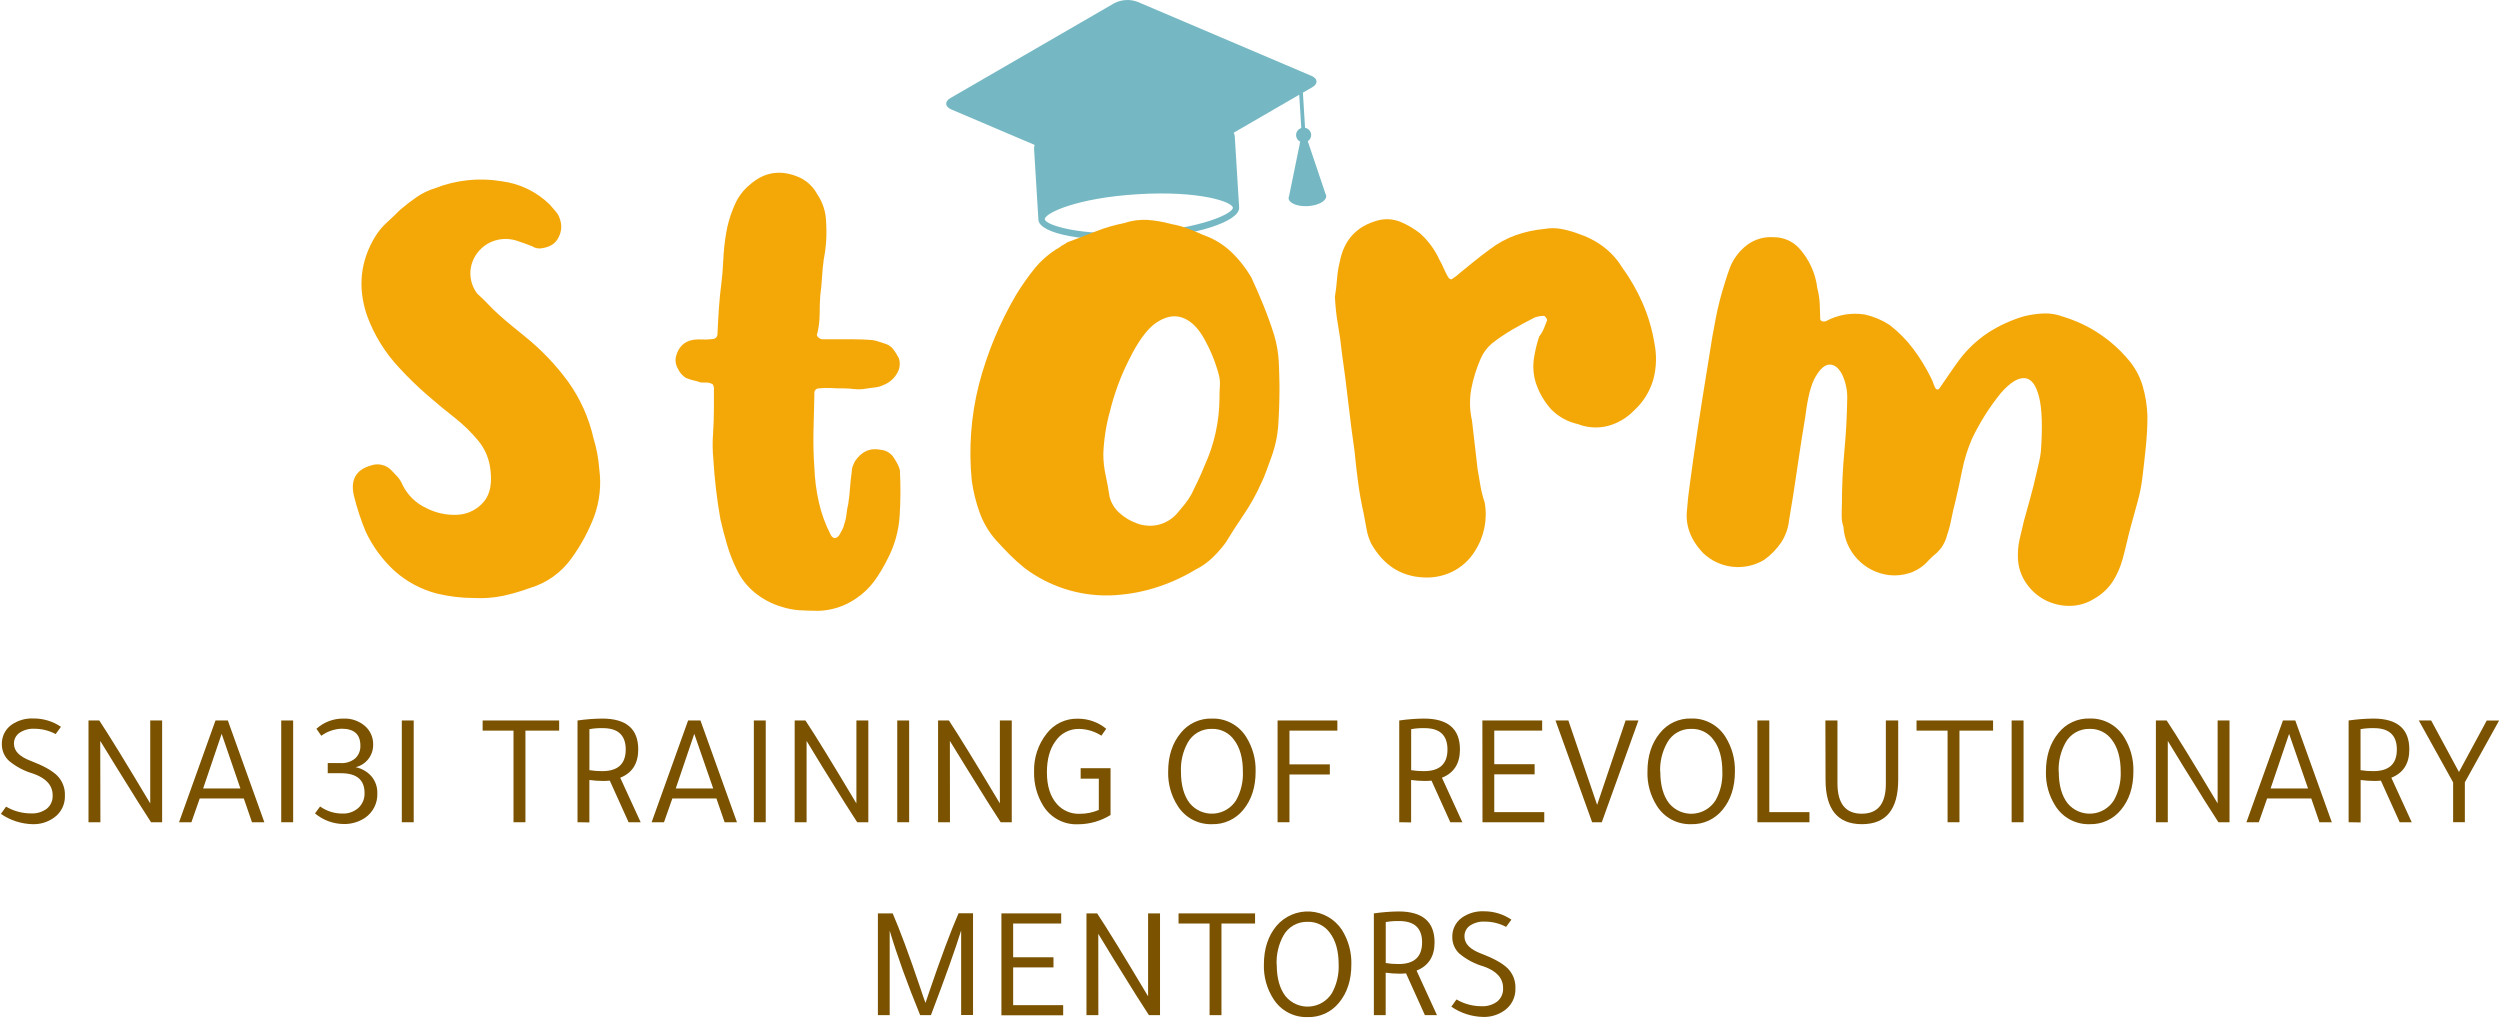 <svg width="522" height="213" viewBox="0 0 522 213" fill="none" xmlns="http://www.w3.org/2000/svg">
<g clip-path="url(#clip0_514_4706)">
<path d="M198.624 22.849L216.033 30.257C215.941 30.511 215.9 30.781 215.911 31.05L216.82 45.88C217 48.821 226.53 50.639 238.097 49.93C249.665 49.22 258.917 46.248 258.73 43.308L257.821 28.478C257.799 28.209 257.727 27.947 257.608 27.704L271.278 19.78L271.71 26.737C271.415 26.826 271.155 27.002 270.962 27.241C270.769 27.48 270.653 27.772 270.629 28.078C270.604 28.385 270.673 28.691 270.826 28.958C270.978 29.225 271.208 29.44 271.484 29.574L269.156 40.954C269.091 41.096 269.058 41.25 269.06 41.406C269.131 42.437 270.936 43.166 273.102 43.037C275.269 42.908 276.971 41.954 276.913 40.922C276.9 40.769 276.852 40.621 276.771 40.49L273.064 29.484C273.323 29.317 273.526 29.076 273.646 28.793C273.765 28.509 273.797 28.195 273.735 27.894C273.674 27.592 273.523 27.315 273.302 27.101C273.081 26.887 272.8 26.744 272.496 26.692L272.045 19.341L273.979 18.232C275.269 17.484 275.185 16.414 273.831 15.84L237.466 0.359C236.693 0.08 235.87 -0.039 235.05 0.011C234.229 0.061 233.428 0.278 232.694 0.649L198.476 20.457C197.199 21.192 197.27 22.269 198.624 22.849ZM218.155 45.777C218.077 44.572 224.602 41.348 237.543 40.554C250.484 39.761 257.35 42.166 257.421 43.366C257.492 44.565 250.787 47.789 238.033 48.569C225.279 49.349 218.225 46.938 218.155 45.777Z" fill="#75B8C3"/>
<path d="M99.032 124.866C96.413 124.867 93.803 124.557 91.256 123.943C87.956 123.093 84.908 121.466 82.365 119.198C79.859 116.885 77.823 114.112 76.368 111.029C75.338 108.55 74.501 105.996 73.867 103.388C73.166 100.138 74.352 98.075 77.426 97.198C78.173 96.925 78.984 96.879 79.758 97.066C80.531 97.253 81.232 97.665 81.772 98.249C82.21 98.694 82.629 99.132 83.022 99.571C83.435 100.041 83.768 100.574 84.009 101.151C85.049 103.333 86.822 105.081 89.019 106.09C91.071 107.143 93.37 107.622 95.673 107.476C96.698 107.409 97.699 107.134 98.615 106.67C99.532 106.206 100.345 105.561 101.005 104.774C102.411 103.149 102.841 100.667 102.295 97.327C101.955 95.337 101.089 93.473 99.787 91.93C98.407 90.273 96.862 88.761 95.176 87.417C93.16 85.839 91.14 84.169 89.115 82.407C87.074 80.633 85.137 78.743 83.312 76.746C80.35 73.588 78.064 69.858 76.594 65.785C74.66 59.986 75.231 54.54 78.309 49.446C78.978 48.347 79.798 47.349 80.746 46.48C81.67 45.646 82.614 44.746 83.577 43.778C84.718 42.818 85.859 41.934 87.001 41.148C88.173 40.341 89.463 39.719 90.824 39.304C95.26 37.557 100.089 37.055 104.79 37.853C108.57 38.341 112.087 40.053 114.803 42.727C115.242 43.256 115.661 43.74 116.054 44.178C116.455 44.634 116.748 45.174 116.912 45.758C117.125 46.344 117.218 46.967 117.183 47.59C117.149 48.213 116.989 48.822 116.712 49.382C116.136 50.74 114.973 51.552 113.224 51.819C112.863 51.897 112.491 51.902 112.129 51.833C111.767 51.765 111.422 51.624 111.115 51.419C110.67 51.245 110.213 51.071 109.729 50.897C109.245 50.723 108.742 50.542 108.214 50.368C106.653 49.786 104.944 49.736 103.352 50.226C101.915 50.67 100.65 51.546 99.728 52.734C98.812 53.905 98.283 55.331 98.213 56.816C98.161 58.443 98.674 60.037 99.664 61.329C100.451 62.032 101.224 62.78 101.966 63.567C102.707 64.353 103.481 65.108 104.274 65.81C105.067 66.513 106.054 67.371 106.976 68.112L109.806 70.421C113.134 73.125 116.101 76.245 118.633 79.705C121.177 83.26 122.979 87.291 123.933 91.556C124.568 93.613 124.966 95.735 125.12 97.882C125.585 101.235 125.222 104.65 124.062 107.831C122.875 110.948 121.279 113.895 119.317 116.593C117.189 119.566 114.13 121.744 110.625 122.783C108.776 123.461 106.882 124.01 104.958 124.427C103.009 124.823 101.018 124.971 99.032 124.866Z" fill="#F4A808"/>
<path d="M175.922 81.085C175.103 81.085 174.29 81.085 173.472 81.021C172.654 80.981 171.835 81.002 171.021 81.085C170.798 81.074 170.578 81.142 170.399 81.276C170.22 81.41 170.094 81.603 170.041 81.82V82.529C169.958 85.063 169.9 87.578 169.854 90.067C169.809 92.556 169.854 95.07 170.041 97.604C170.126 100.017 170.432 102.417 170.957 104.774C171.488 107.183 172.333 109.511 173.472 111.699C173.962 112.52 174.533 112.561 175.187 111.822C175.432 111.418 175.647 111.031 175.831 110.661C176.034 110.297 176.177 109.903 176.257 109.494C176.513 108.803 176.678 108.081 176.747 107.347C176.822 106.626 176.944 105.911 177.115 105.206C177.282 104.144 177.405 103.042 177.482 101.899C177.566 100.751 177.688 99.61 177.85 98.462C177.845 98.086 177.909 97.713 178.037 97.359C178.163 97.025 178.307 96.698 178.469 96.379C179.853 94.256 181.69 93.439 183.981 93.929C184.918 94.025 185.779 94.489 186.374 95.219C186.947 95.993 187.42 96.838 187.779 97.733C187.779 97.819 187.801 97.904 187.844 97.978C187.888 98.096 187.908 98.221 187.902 98.346C188.066 101.491 188.047 104.643 187.844 107.785C187.631 110.966 186.743 114.066 185.239 116.877C184.464 118.439 183.562 119.936 182.544 121.351C181.494 122.764 180.21 123.986 178.746 124.962C176.465 126.542 173.781 127.437 171.009 127.541C169.616 127.541 168.268 127.496 166.966 127.419C165.671 127.338 164.393 127.091 163.162 126.684C161.126 126.076 159.231 125.073 157.584 123.731C155.998 122.431 154.721 120.794 153.845 118.94C153.022 117.283 152.346 115.557 151.826 113.782C151.291 111.983 150.821 110.177 150.414 108.379C149.683 104.234 149.193 100.051 148.944 95.85C148.778 94.114 148.756 92.368 148.88 90.628C149 88.87 149.062 87.047 149.067 85.16V81.472C149.123 81.048 149.037 80.617 148.822 80.247C148.454 80.017 148.031 79.89 147.597 79.879H146.617C146.275 79.876 145.94 79.792 145.637 79.634C145.224 79.551 144.818 79.447 144.412 79.325C144.005 79.202 143.593 79.061 143.18 78.893C142.461 78.413 141.89 77.744 141.529 76.959C141.112 76.257 140.959 75.429 141.097 74.624C141.587 72.497 142.815 71.269 144.779 70.943C145.388 70.862 146.003 70.84 146.617 70.878C147.23 70.922 147.845 70.903 148.454 70.82C149.273 70.82 149.744 70.492 149.802 69.84C149.884 67.957 149.987 66.118 150.111 64.321C150.234 62.529 150.414 60.684 150.659 58.808C150.904 56.932 150.969 55.03 151.091 53.108C151.22 51.158 151.485 49.219 151.884 47.305C152.278 45.641 152.833 44.019 153.542 42.463C154.263 40.912 155.333 39.548 156.669 38.478C159.678 35.865 163.069 35.375 166.843 37.008C168.468 37.739 169.804 38.989 170.641 40.561C171.821 42.29 172.465 44.329 172.492 46.422C172.668 49.011 172.504 51.613 172.001 54.159C171.834 55.384 171.711 56.652 171.634 57.964C171.557 59.275 171.434 60.54 171.266 61.761C171.185 63.051 171.144 64.34 171.144 65.63C171.133 66.972 170.968 68.309 170.654 69.615C170.486 69.86 170.551 70.124 170.834 70.408C170.951 70.538 171.092 70.644 171.251 70.719C171.41 70.793 171.582 70.834 171.756 70.84H178.004C179.236 70.84 180.416 70.878 181.564 70.962C182.082 70.968 182.597 71.05 183.092 71.207L184.626 71.704C185.345 71.885 185.988 72.289 186.464 72.858C186.92 73.471 187.329 74.118 187.689 74.792C187.935 75.559 187.935 76.385 187.689 77.152C187.413 77.882 186.987 78.546 186.438 79.102C185.889 79.657 185.23 80.091 184.504 80.376C183.985 80.637 183.424 80.805 182.847 80.872L180.951 81.124C180.145 81.287 179.319 81.328 178.501 81.246C177.644 81.149 176.784 81.095 175.922 81.085Z" fill="#F4A808"/>
<path d="M267.158 80.595C267.158 83.415 267.076 86.071 266.913 88.565C266.761 91.015 266.239 93.428 265.365 95.722C265.043 96.592 264.72 97.488 264.392 98.404C264.066 99.32 263.684 100.216 263.25 101.086C262.268 103.272 261.099 105.369 259.756 107.353C258.393 109.356 257.118 111.336 255.932 113.292C255.083 114.45 254.131 115.529 253.089 116.516C252.048 117.498 250.868 118.321 249.587 118.959C246.907 120.573 244.04 121.855 241.051 122.776C238.015 123.707 234.869 124.228 231.695 124.324C225.313 124.471 219.067 122.466 213.964 118.63C212.882 117.769 211.85 116.845 210.875 115.864C209.901 114.891 208.941 113.859 207.948 112.776C206.451 111.076 205.291 109.106 204.53 106.973C203.764 104.838 203.22 102.63 202.906 100.383C202.24 93.686 202.736 86.924 204.369 80.395C206.088 73.776 208.715 67.427 212.178 61.529C213.355 59.602 214.658 57.754 216.078 55.997C217.535 54.23 219.3 52.742 221.288 51.606C221.496 51.397 221.744 51.233 222.017 51.122C222.293 51.011 222.543 50.844 222.752 50.632C224.811 49.871 226.788 49.113 228.684 48.356C230.658 47.575 232.7 46.975 234.783 46.564C236.353 46.035 238.011 45.816 239.664 45.919C241.32 46.045 242.959 46.334 244.558 46.783C245.693 46.981 246.809 47.279 247.892 47.673C248.923 48.055 250.034 48.517 251.225 49.059C253.384 49.802 255.362 50.993 257.028 52.554C258.719 54.159 260.166 56.003 261.322 58.028C262.182 59.872 263.022 61.806 263.843 63.831C264.664 65.856 265.395 67.889 266.036 69.93C266.571 71.729 266.898 73.583 267.009 75.456C267.087 77.275 267.136 78.987 267.158 80.595ZM254.63 83.174C254.63 82.31 254.63 81.446 254.713 80.595C254.769 79.773 254.686 78.947 254.468 78.151C253.725 75.419 252.63 72.794 251.212 70.343C249.923 68.177 248.42 66.823 246.744 66.281C245.068 65.74 243.269 66.12 241.373 67.416C239.477 68.712 237.549 71.381 235.602 75.385C233.946 78.704 232.664 82.197 231.779 85.799C230.96 88.727 230.488 91.742 230.373 94.78C230.374 96.283 230.538 97.781 230.863 99.249C231.186 100.712 231.456 102.208 231.676 103.723C232.018 105.05 232.755 106.242 233.79 107.141C234.876 108.117 236.148 108.862 237.53 109.333C238.916 109.822 240.412 109.907 241.844 109.578C243.395 109.203 244.789 108.351 245.828 107.141L247.376 105.271C247.892 104.631 248.353 103.95 248.756 103.233C249.188 102.369 249.652 101.421 250.135 100.39C250.619 99.358 251.083 98.301 251.522 97.218C253.53 92.819 254.589 88.048 254.63 83.213V83.174Z" fill="#F4A808"/>
<path d="M278.731 61.955C278.925 60.773 279.071 59.543 279.17 58.267C279.262 57.02 279.461 55.784 279.763 54.572C280.648 50.054 283.305 47.2 287.732 46.009C289.274 45.613 290.902 45.717 292.381 46.306C293.833 46.914 295.199 47.709 296.443 48.672C297.317 49.448 298.108 50.312 298.803 51.251C299.497 52.198 300.091 53.213 300.576 54.282C300.912 54.849 301.207 55.44 301.46 56.048C301.716 56.659 302.013 57.252 302.349 57.822C302.441 58.015 302.596 58.172 302.788 58.267C302.889 58.314 303.003 58.325 303.111 58.298C303.219 58.271 303.314 58.208 303.381 58.118C303.678 57.918 303.923 57.751 304.123 57.602C304.328 57.442 304.524 57.27 304.709 57.087C305.793 56.197 306.85 55.339 307.882 54.508C308.913 53.676 309.977 52.857 311.06 52.07C312.692 50.814 314.508 49.818 316.444 49.117C318.423 48.421 320.48 47.974 322.57 47.789C323.67 47.595 324.796 47.595 325.897 47.789C327.027 47.99 328.138 48.288 329.217 48.679C333.447 50.059 336.596 52.423 338.663 55.771C340.385 58.143 341.844 60.694 343.016 63.38C344.169 66.047 344.987 68.848 345.453 71.717C345.947 74.186 345.872 76.734 345.234 79.17C344.517 81.705 343.1 83.987 341.146 85.753C339.669 87.275 337.809 88.371 335.762 88.926C333.682 89.467 331.484 89.339 329.482 88.558C327.348 88.096 325.398 87.018 323.872 85.457C322.417 83.833 321.319 81.922 320.648 79.847C320.162 78.222 320.036 76.51 320.281 74.831C320.518 73.276 320.887 71.745 321.383 70.253C321.779 69.76 322.103 69.213 322.344 68.628C322.589 68.041 322.808 67.5 322.989 67.01C323.085 66.81 322.989 66.565 322.77 66.268C322.55 65.972 322.299 65.875 322.125 65.972C321.852 65.969 321.58 65.995 321.312 66.049C321.038 66.107 320.767 66.181 320.5 66.268C318.927 67.055 317.373 67.893 315.851 68.776C314.332 69.659 312.875 70.646 311.492 71.73C310.467 72.607 309.659 73.711 309.133 74.953C308.258 76.967 307.61 79.071 307.198 81.227C306.807 83.405 306.858 85.639 307.347 87.797C307.546 89.467 307.74 91.169 307.94 92.891C308.14 94.613 308.333 96.308 308.526 97.978C308.726 99.165 308.92 100.319 309.12 101.447C309.325 102.624 309.62 103.784 310.003 104.916C310.638 108.451 309.9 112.094 307.94 115.104C306.8 116.948 305.161 118.432 303.213 119.385C301.374 120.272 299.34 120.68 297.301 120.571C292.573 120.378 288.932 118.065 286.378 113.633C285.886 112.655 285.539 111.61 285.347 110.532C285.147 109.455 284.953 108.372 284.754 107.308C284.264 105.159 283.87 102.969 283.574 100.738C283.277 98.507 283.032 96.358 282.839 94.29C282.344 90.851 281.901 87.413 281.51 83.974C281.119 80.535 280.676 77.096 280.182 73.657C279.98 71.689 279.709 69.743 279.37 67.822C279.028 65.882 278.815 63.922 278.731 61.955Z" fill="#F4A808"/>
<path d="M353.525 96.07C354.131 91.801 354.776 87.518 355.46 83.219C356.143 78.921 356.837 74.601 357.542 70.259C357.787 68.931 358.032 67.635 358.264 66.391C358.497 65.146 358.78 63.895 359.103 62.657C359.425 61.419 359.747 60.356 360.096 59.208C360.444 58.06 360.818 56.951 361.198 55.894C361.947 53.99 363.211 52.331 364.848 51.103C366.431 49.943 368.377 49.385 370.335 49.53C371.352 49.519 372.359 49.726 373.29 50.136C374.221 50.547 375.053 51.151 375.731 51.909C377.785 54.211 379.083 57.087 379.452 60.149C379.734 61.227 379.905 62.331 379.961 63.444C380 64.514 380.039 65.604 380.071 66.713C380.2 67.066 380.567 67.195 381.173 67.1C383.682 65.718 386.58 65.216 389.407 65.675C391.225 66.087 392.955 66.816 394.52 67.829C396.413 69.284 398.099 70.992 399.53 72.903C400.915 74.768 402.13 76.753 403.16 78.835C403.369 79.197 403.536 79.582 403.657 79.983C403.78 80.381 403.949 80.764 404.16 81.124C404.379 81.407 404.637 81.401 404.933 81.124C405.649 80.105 406.326 79.125 406.952 78.177C407.577 77.229 408.299 76.243 409.112 75.121C410.761 72.936 412.764 71.043 415.037 69.518C417.382 67.992 419.939 66.818 422.626 66.036C423.968 65.704 425.339 65.508 426.72 65.449C428.068 65.394 429.413 65.614 430.673 66.094C435.937 67.661 440.639 70.712 444.213 74.882C445.658 76.507 446.733 78.425 447.366 80.505C447.977 82.578 448.319 84.721 448.385 86.882C448.385 89.093 448.256 91.228 448.05 93.291C447.843 95.354 447.605 97.469 447.34 99.648C447.135 101.376 446.799 103.085 446.334 104.761C445.877 106.412 445.419 108.056 444.968 109.707C444.658 110.861 444.361 112.015 444.097 113.176C443.833 114.336 443.536 115.49 443.227 116.645C442.783 118.313 442.092 119.906 441.176 121.371C440.192 122.868 438.866 124.11 437.308 124.994C435.7 126.015 433.828 126.542 431.924 126.51C430.164 126.486 428.436 126.044 426.882 125.22C425.349 124.39 424.04 123.202 423.064 121.758C422.056 120.3 421.465 118.594 421.356 116.825C421.273 115.446 421.377 114.062 421.665 112.711C421.949 111.422 422.256 110.119 422.587 108.804C423.045 107.16 423.496 105.509 423.954 103.865C424.412 102.221 424.818 100.564 425.192 98.907C425.379 98.081 425.56 97.314 425.727 96.611C425.909 95.849 426.044 95.076 426.134 94.297C426.508 89.138 426.376 85.313 425.74 82.82C425.096 80.318 424.096 79.028 422.703 78.951C421.311 78.874 419.673 79.905 417.79 82.059C415.425 84.975 413.41 88.158 411.787 91.543C410.863 93.658 410.167 95.865 409.711 98.127C409.281 100.327 408.8 102.545 408.267 104.781C407.957 105.937 407.687 107.117 407.454 108.32C407.226 109.517 406.913 110.695 406.52 111.847C406.162 113.272 405.382 114.555 404.282 115.529C403.723 115.985 403.193 116.476 402.696 116.999C401.637 118.221 400.27 119.136 398.737 119.649C397.342 120.099 395.867 120.246 394.411 120.081C391.898 119.773 389.572 118.595 387.836 116.752C386.1 114.909 385.064 112.517 384.907 109.99C384.651 109.257 384.528 108.484 384.546 107.708C384.546 106.902 384.546 106.077 384.591 105.226C384.591 101.572 384.763 97.89 385.106 94.181C385.45 90.471 385.646 86.92 385.693 83.529C385.783 81.678 385.416 79.833 384.623 78.158C383.894 76.797 383.037 76.12 382.044 76.127C381.051 76.133 380.109 76.952 379.129 78.583C378.149 80.215 377.447 82.955 376.976 86.811C376.348 90.563 375.779 94.217 375.267 97.772C374.756 101.327 374.188 104.938 373.565 108.604C373.388 110.264 372.822 111.859 371.914 113.259C370.951 114.68 369.741 115.916 368.342 116.909C366.358 118.095 364.04 118.598 361.743 118.342C359.445 118.085 357.295 117.084 355.621 115.49C352.977 112.705 351.855 109.675 352.255 106.399C352.378 104.716 352.558 103.014 352.81 101.299C353.061 99.584 353.287 97.811 353.525 96.07Z" fill="#F4A808"/>
<path d="M0.188 169.942L1.265 168.427C2.84 169.353 4.634 169.84 6.462 169.839C7.653 169.909 8.831 169.557 9.789 168.846C10.193 168.505 10.513 168.075 10.722 167.589C10.931 167.103 11.025 166.575 10.994 166.047C10.994 163.993 9.64 162.488 6.932 161.534C5.106 161.01 3.406 160.119 1.935 158.916C1.439 158.474 1.044 157.93 0.777 157.321C0.51 156.713 0.378 156.054 0.388 155.389C0.366 154.617 0.53 153.85 0.867 153.154C1.203 152.458 1.703 151.854 2.322 151.392C3.68 150.423 5.324 149.939 6.99 150.018C9.036 150.001 11.038 150.608 12.729 151.759L11.62 153.274C10.252 152.54 8.723 152.159 7.171 152.165C6.067 152.105 4.974 152.406 4.057 153.023C3.692 153.279 3.397 153.622 3.198 154.02C2.999 154.418 2.902 154.86 2.915 155.305C2.915 156.808 4.076 157.988 6.404 158.865C9.047 159.87 10.9 160.904 11.962 161.966C12.495 162.512 12.911 163.162 13.185 163.875C13.459 164.588 13.585 165.349 13.554 166.112C13.588 167.004 13.4 167.891 13.007 168.693C12.614 169.496 12.029 170.188 11.304 170.709C9.994 171.657 8.406 172.143 6.79 172.089C4.428 172.029 2.134 171.283 0.188 169.942Z" fill="#7A5200"/>
<path d="M20.963 171.683H18.48V150.437H20.73C22.768 153.506 26.314 159.279 31.369 167.756V150.437H33.852V171.683H31.537C30.333 169.869 27.872 165.953 24.154 159.935C22.59 157.386 21.515 155.641 20.93 154.699L20.963 171.683Z" fill="#7A5200"/>
<path d="M44.993 150.437H47.572L55.194 171.683H52.615L50.906 166.718H41.705L39.964 171.683H37.385L44.993 150.437ZM46.283 153.223L42.414 164.635H50.197L46.283 153.223Z" fill="#7A5200"/>
<path d="M61.21 150.437V171.683H58.721V150.437H61.21Z" fill="#7A5200"/>
<path d="M67.084 153.629L66.071 152.165C67.631 150.764 69.662 150.004 71.758 150.037C73.414 149.975 75.03 150.552 76.272 151.649C76.81 152.136 77.236 152.734 77.52 153.402C77.804 154.071 77.939 154.793 77.916 155.518C77.927 156.596 77.571 157.645 76.907 158.493C76.242 159.342 75.309 159.939 74.26 160.186C75.549 160.45 76.715 161.13 77.581 162.121C78.391 163.099 78.819 164.339 78.786 165.609C78.832 166.617 78.619 167.62 78.167 168.523C77.716 169.426 77.041 170.199 76.207 170.767C74.896 171.637 73.351 172.087 71.778 172.057C69.578 172.037 67.453 171.253 65.768 169.839L66.838 168.394C68.191 169.36 69.812 169.877 71.475 169.871C72.702 169.929 73.904 169.508 74.827 168.697C75.255 168.301 75.591 167.817 75.814 167.278C76.037 166.74 76.14 166.159 76.117 165.577C76.117 162.821 74.473 161.446 71.184 161.45H68.431V159.335H71.184C72.262 159.392 73.322 159.045 74.157 158.362C74.523 158.02 74.81 157.602 74.999 157.138C75.187 156.673 75.271 156.173 75.246 155.673C75.246 153.326 73.938 152.152 71.32 152.152C69.792 152.213 68.318 152.727 67.084 153.629Z" fill="#7A5200"/>
<path d="M86.382 150.437V171.683H83.899V150.437H86.382Z" fill="#7A5200"/>
<path d="M100.773 152.552V150.437H116.751V152.552H109.71V171.683H107.221V152.552H100.773Z" fill="#7A5200"/>
<path d="M120.587 171.683V150.437C122.296 150.19 124.019 150.056 125.745 150.038C130.762 150.038 133.268 152.187 133.263 156.485C133.263 159.421 132.01 161.39 129.504 162.391L133.773 171.689H131.252L127.325 162.998H127.293C126.824 163.046 126.352 163.067 125.881 163.062C124.938 163.058 123.997 162.991 123.063 162.862V171.721L120.587 171.683ZM123.069 152.249V160.812C123.956 160.952 124.854 161.019 125.752 161.012C129.019 161.012 130.652 159.507 130.652 156.498C130.652 153.489 129.019 152.002 125.752 152.036C124.853 152.019 123.954 152.09 123.069 152.249Z" fill="#7A5200"/>
<path d="M143.676 150.437H146.256L153.877 171.683H151.298L149.589 166.718H140.388L138.641 171.683H136.062L143.676 150.437ZM144.966 153.223L141.097 164.635H148.918L144.966 153.223Z" fill="#7A5200"/>
<path d="M159.886 150.437V171.683H157.404V150.437H159.886Z" fill="#7A5200"/>
<path d="M168.417 171.683H165.928V150.437H168.178C170.216 153.506 173.762 159.279 178.817 167.756V150.437H181.306V171.683H178.984C177.777 169.869 175.316 165.953 171.602 159.935C170.037 157.386 168.975 155.641 168.417 154.699V171.683Z" fill="#7A5200"/>
<path d="M189.83 150.437V171.683H187.347V150.437H189.83Z" fill="#7A5200"/>
<path d="M198.353 171.683H195.871V150.437H198.134C200.163 153.506 203.709 159.279 208.773 167.756V150.437H211.255V171.683H208.941C207.729 169.869 205.268 165.953 201.558 159.935C199.989 157.386 198.914 155.641 198.334 154.699L198.353 171.683Z" fill="#7A5200"/>
<path d="M230.979 152.165L229.973 153.61C228.571 152.704 226.942 152.214 225.273 152.198C224.297 152.184 223.333 152.417 222.471 152.874C221.609 153.332 220.876 153.999 220.34 154.815C219.175 156.445 218.593 158.594 218.593 161.263C218.593 164.13 219.298 166.346 220.708 167.911C221.296 168.57 222.022 169.092 222.834 169.44C223.647 169.787 224.525 169.952 225.408 169.923C226.791 169.934 228.161 169.66 229.432 169.117V162.591H225.64V160.406H231.882V170.174C229.846 171.434 227.5 172.103 225.105 172.108C223.665 172.173 222.235 171.853 220.96 171.181C219.685 170.509 218.612 169.509 217.851 168.285C216.522 166.144 215.85 163.66 215.917 161.141C215.828 158.263 216.755 155.446 218.535 153.184C219.288 152.193 220.265 151.394 221.385 150.851C222.506 150.309 223.738 150.039 224.983 150.063C227.167 150.034 229.291 150.778 230.979 152.165Z" fill="#7A5200"/>
<path d="M253.063 172.089C251.642 172.134 250.235 171.807 248.981 171.14C247.726 170.472 246.668 169.488 245.912 168.285C244.539 166.151 243.842 163.652 243.913 161.115C243.913 157.848 244.786 155.161 246.531 153.055C247.308 152.082 248.301 151.302 249.432 150.779C250.562 150.255 251.798 150.001 253.043 150.038C254.466 149.993 255.875 150.323 257.129 150.994C258.384 151.665 259.441 152.654 260.194 153.861C261.56 156.029 262.249 158.554 262.173 161.115C262.173 164.377 261.301 167.051 259.556 169.136C258.77 170.09 257.777 170.853 256.651 171.364C255.526 171.876 254.299 172.124 253.063 172.089ZM246.583 161.128C246.583 163.948 247.2 166.15 248.433 167.737C249.038 168.464 249.806 169.038 250.675 169.411C251.545 169.784 252.49 169.946 253.434 169.883C254.378 169.82 255.293 169.535 256.105 169.049C256.917 168.564 257.602 167.893 258.105 167.092C259.116 165.27 259.605 163.203 259.517 161.121C259.517 158.297 258.9 156.081 257.666 154.474C257.142 153.742 256.445 153.151 255.637 152.753C254.83 152.355 253.937 152.162 253.037 152.191C252.004 152.159 250.983 152.416 250.088 152.932C249.193 153.448 248.459 154.203 247.969 155.112C246.97 156.95 246.491 159.025 246.583 161.115V161.128Z" fill="#7A5200"/>
<path d="M266.758 171.683V150.437H279.241V152.552H269.24V159.6H277.667V161.714H269.24V171.683H266.758Z" fill="#7A5200"/>
<path d="M292.162 171.683V150.437C293.871 150.19 295.594 150.056 297.32 150.038C302.328 150.038 304.834 152.187 304.838 156.485C304.838 159.421 303.585 161.39 301.079 162.391L305.341 171.689H302.827L298.9 162.998H298.868C298.399 163.046 297.927 163.067 297.456 163.062C296.513 163.058 295.572 162.991 294.638 162.862V171.721L292.162 171.683ZM294.651 152.249V160.812C295.538 160.952 296.435 161.019 297.333 161.012C300.604 161.012 302.238 159.507 302.233 156.498C302.229 153.489 300.596 152.002 297.333 152.036C296.434 152.018 295.536 152.09 294.651 152.249Z" fill="#7A5200"/>
<path d="M309.519 150.437H322.002V152.552H312.002V159.567H320.429V161.682H312.002V169.574H322.441V171.689H309.545L309.519 150.437Z" fill="#7A5200"/>
<path d="M327.476 150.437L333.479 168.059L339.424 150.437H342.106L334.453 171.683H332.441L324.788 150.437H327.476Z" fill="#7A5200"/>
<path d="M353.119 172.089C351.699 172.134 350.291 171.807 349.037 171.14C347.782 170.472 346.725 169.488 345.969 168.285C344.6 166.145 343.91 163.641 343.989 161.102C343.989 157.835 344.862 155.148 346.607 153.042C347.384 152.068 348.377 151.289 349.507 150.765C350.637 150.241 351.874 149.988 353.119 150.025C354.541 149.98 355.95 150.31 357.205 150.981C358.46 151.652 359.517 152.641 360.27 153.848C361.631 156.018 362.32 158.542 362.249 161.102C362.249 164.364 361.377 167.038 359.631 169.123C358.845 170.082 357.849 170.849 356.72 171.363C355.591 171.877 354.359 172.125 353.119 172.089ZM346.671 161.128C346.671 163.947 347.286 166.15 348.515 167.737C349.12 168.469 349.891 169.048 350.763 169.424C351.635 169.8 352.585 169.964 353.533 169.901C354.481 169.838 355.4 169.55 356.215 169.062C357.03 168.573 357.717 167.898 358.219 167.092C359.228 165.269 359.715 163.203 359.625 161.121C359.625 158.297 359.01 156.081 357.781 154.474C357.256 153.742 356.559 153.151 355.752 152.753C354.944 152.355 354.051 152.162 353.151 152.191C352.119 152.159 351.098 152.416 350.203 152.932C349.308 153.448 348.574 154.203 348.084 155.112C347.065 156.944 346.565 159.02 346.639 161.115L346.671 161.128Z" fill="#7A5200"/>
<path d="M366.943 171.683V150.437H369.432V169.574H377.814V171.689L366.943 171.683Z" fill="#7A5200"/>
<path d="M381.141 150.437H383.662V163.565C383.662 167.786 385.352 169.899 388.73 169.903C392.109 169.907 393.787 167.795 393.766 163.565V150.437H396.345V162.823C396.345 169 393.818 172.089 388.762 172.089C383.707 172.089 381.178 169 381.173 162.823L381.141 150.437Z" fill="#7A5200"/>
<path d="M400.175 152.552V150.437H416.153V152.552H409.137V171.683H406.655V152.552H400.175Z" fill="#7A5200"/>
<path d="M422.517 150.437V171.683H420.028V150.437H422.517Z" fill="#7A5200"/>
<path d="M436.321 172.089C434.902 172.135 433.495 171.807 432.242 171.14C430.988 170.472 429.931 169.488 429.177 168.285C427.806 166.145 427.114 163.642 427.191 161.102C427.191 157.835 428.064 155.148 429.809 153.042C430.586 152.069 431.579 151.289 432.709 150.766C433.84 150.242 435.076 149.988 436.321 150.025C437.743 149.98 439.153 150.31 440.408 150.981C441.662 151.652 442.719 152.64 443.472 153.848C444.837 156.016 445.527 158.541 445.451 161.102C445.451 164.364 444.579 167.038 442.833 169.123C442.047 170.083 441.051 170.849 439.922 171.364C438.793 171.878 437.561 172.126 436.321 172.089ZM429.873 161.128C429.873 163.948 430.488 166.151 431.717 167.737C432.322 168.464 433.09 169.038 433.959 169.411C434.829 169.784 435.774 169.946 436.718 169.883C437.662 169.82 438.577 169.535 439.389 169.049C440.201 168.564 440.887 167.893 441.389 167.092C442.4 165.27 442.889 163.203 442.801 161.121C442.801 158.297 442.186 156.081 440.957 154.474C440.431 153.742 439.733 153.151 438.924 152.753C438.116 152.355 437.222 152.162 436.321 152.191C435.289 152.161 434.268 152.418 433.374 152.934C432.479 153.45 431.745 154.204 431.253 155.112C430.252 156.95 429.766 159.024 429.848 161.115L429.873 161.128Z" fill="#7A5200"/>
<path d="M452.634 171.683H450.151V150.437H452.402C454.439 153.506 457.986 159.279 463.041 167.756V150.437H465.523V171.683H463.208C462.005 169.869 459.544 165.953 455.826 159.935C454.261 157.386 453.197 155.641 452.634 154.699V171.683Z" fill="#7A5200"/>
<path d="M476.678 150.437H479.257L486.878 171.683H484.299L482.59 166.718H473.376L471.636 171.683H469.056L476.678 150.437ZM477.967 153.223L474.099 164.635H481.92L477.967 153.223Z" fill="#7A5200"/>
<path d="M490.392 171.683V150.437C492.101 150.19 493.824 150.056 495.55 150.038C500.558 150.038 503.064 152.187 503.068 156.485C503.068 159.421 501.815 161.39 499.309 162.391L503.571 171.689H501.057L497.13 162.998C496.661 163.046 496.189 163.067 495.718 163.062C494.775 163.058 493.834 162.991 492.9 162.862V171.721L490.392 171.683ZM492.881 152.249V160.812C493.768 160.952 494.665 161.019 495.563 161.012C498.834 161.012 500.468 159.507 500.463 156.498C500.459 153.489 498.826 152.002 495.563 152.036C494.664 152.018 493.766 152.09 492.881 152.249Z" fill="#7A5200"/>
<path d="M505.048 150.437H507.627L513.43 161.192L519.233 150.45H521.812L514.661 163.346V171.67H512.211V163.359L505.048 150.437Z" fill="#7A5200"/>
<path d="M185.767 194.308V211.962H183.304V190.717H186.393C187.915 194.233 189.827 199.391 192.131 206.191C192.6 207.623 192.97 208.697 193.24 209.415C193.505 208.609 193.743 207.913 193.943 207.332C196.449 199.969 198.519 194.42 200.152 190.684H203.17V211.93H200.688V194.276C199.527 198.033 197.425 203.928 194.382 211.962H192.131C189.453 205.432 187.332 199.548 185.767 194.308Z" fill="#7A5200"/>
<path d="M209.095 190.716H221.578V192.831H211.546V199.879H219.966V201.994H211.546V209.879H221.991V211.994H209.095V190.716Z" fill="#7A5200"/>
<path d="M229.335 211.962H226.853V190.716H229.084C231.121 193.781 234.667 199.554 239.722 208.035V190.716H242.211V211.962H239.896C238.684 210.148 236.221 206.232 232.507 200.214C230.938 197.661 229.877 195.915 229.322 194.978L229.335 211.962Z" fill="#7A5200"/>
<path d="M246.08 192.831V190.716H262.057V192.831H255.042V211.962H252.56V192.831H246.08Z" fill="#7A5200"/>
<path d="M273.032 212.368C271.613 212.415 270.206 212.089 268.953 211.423C267.699 210.756 266.642 209.773 265.887 208.57C264.515 206.432 263.822 203.927 263.901 201.388C263.901 198.125 264.774 195.441 266.519 193.334C267.378 192.322 268.461 191.524 269.681 191.002C270.902 190.48 272.227 190.249 273.552 190.327C274.877 190.405 276.166 190.791 277.316 191.452C278.467 192.114 279.448 193.034 280.182 194.14C281.547 196.306 282.236 198.829 282.162 201.388C282.162 204.659 281.289 207.332 279.544 209.409C278.758 210.368 277.762 211.134 276.633 211.648C275.503 212.161 274.271 212.407 273.032 212.368ZM266.584 201.407C266.584 204.231 267.196 206.43 268.428 208.022C269.032 208.75 269.801 209.324 270.67 209.697C271.539 210.07 272.484 210.232 273.428 210.169C274.372 210.106 275.288 209.82 276.1 209.335C276.912 208.85 277.597 208.179 278.099 207.378C279.111 205.553 279.599 203.485 279.512 201.4C279.512 198.585 278.897 196.371 277.667 194.759C277.141 194.028 276.443 193.437 275.635 193.039C274.826 192.641 273.932 192.448 273.032 192.477C272.003 192.444 270.985 192.697 270.09 193.207C269.196 193.716 268.46 194.463 267.964 195.365C266.959 197.209 266.473 199.29 266.558 201.388L266.584 201.407Z" fill="#7A5200"/>
<path d="M286.862 211.962V190.716C288.57 190.467 290.294 190.332 292.02 190.31C297.028 190.31 299.534 192.459 299.538 196.758C299.538 199.69 298.285 201.658 295.779 202.664L300.041 211.962H297.52L293.593 203.27L293.561 203.238C293.094 203.286 292.625 203.308 292.156 203.302C291.211 203.299 290.267 203.232 289.331 203.103V211.962H286.862ZM289.344 192.528V201.084C290.233 201.227 291.133 201.296 292.033 201.291C295.296 201.291 296.929 199.786 296.933 196.777C296.938 193.768 295.304 192.281 292.033 192.315C291.132 192.297 290.231 192.369 289.344 192.528Z" fill="#7A5200"/>
<path d="M303.039 210.195L304.116 208.686C305.693 209.613 307.49 210.101 309.32 210.098C310.509 210.167 311.684 209.816 312.64 209.106C313.045 208.765 313.364 208.335 313.574 207.849C313.783 207.363 313.876 206.835 313.846 206.307C313.846 204.244 312.494 202.739 309.79 201.794C307.961 201.271 306.259 200.38 304.787 199.176C304.291 198.734 303.896 198.19 303.629 197.581C303.362 196.972 303.229 196.314 303.239 195.649C303.218 194.877 303.382 194.112 303.719 193.417C304.056 192.723 304.555 192.119 305.174 191.658C306.531 190.687 308.175 190.201 309.842 190.278C311.888 190.263 313.89 190.872 315.58 192.025L314.471 193.534C313.098 192.803 311.565 192.424 310.009 192.432C308.917 192.372 307.834 192.666 306.921 193.27C306.557 193.526 306.261 193.869 306.062 194.267C305.863 194.665 305.766 195.107 305.78 195.552C305.78 197.048 306.942 198.235 309.268 199.111C311.912 200.117 313.764 201.151 314.826 202.213C315.36 202.759 315.777 203.408 316.051 204.121C316.324 204.834 316.45 205.596 316.419 206.359C316.452 207.251 316.264 208.138 315.872 208.94C315.479 209.743 314.894 210.435 314.168 210.956C312.858 211.903 311.271 212.388 309.655 212.336C307.289 212.28 304.99 211.536 303.039 210.195Z" fill="#7A5200"/>
</g>
<defs>
<clipPath id="clip0_514_4706">
<rect width="521.624" height="212.37" fill="white" transform="translate(0.188)"/>
</clipPath>
</defs>
</svg>
